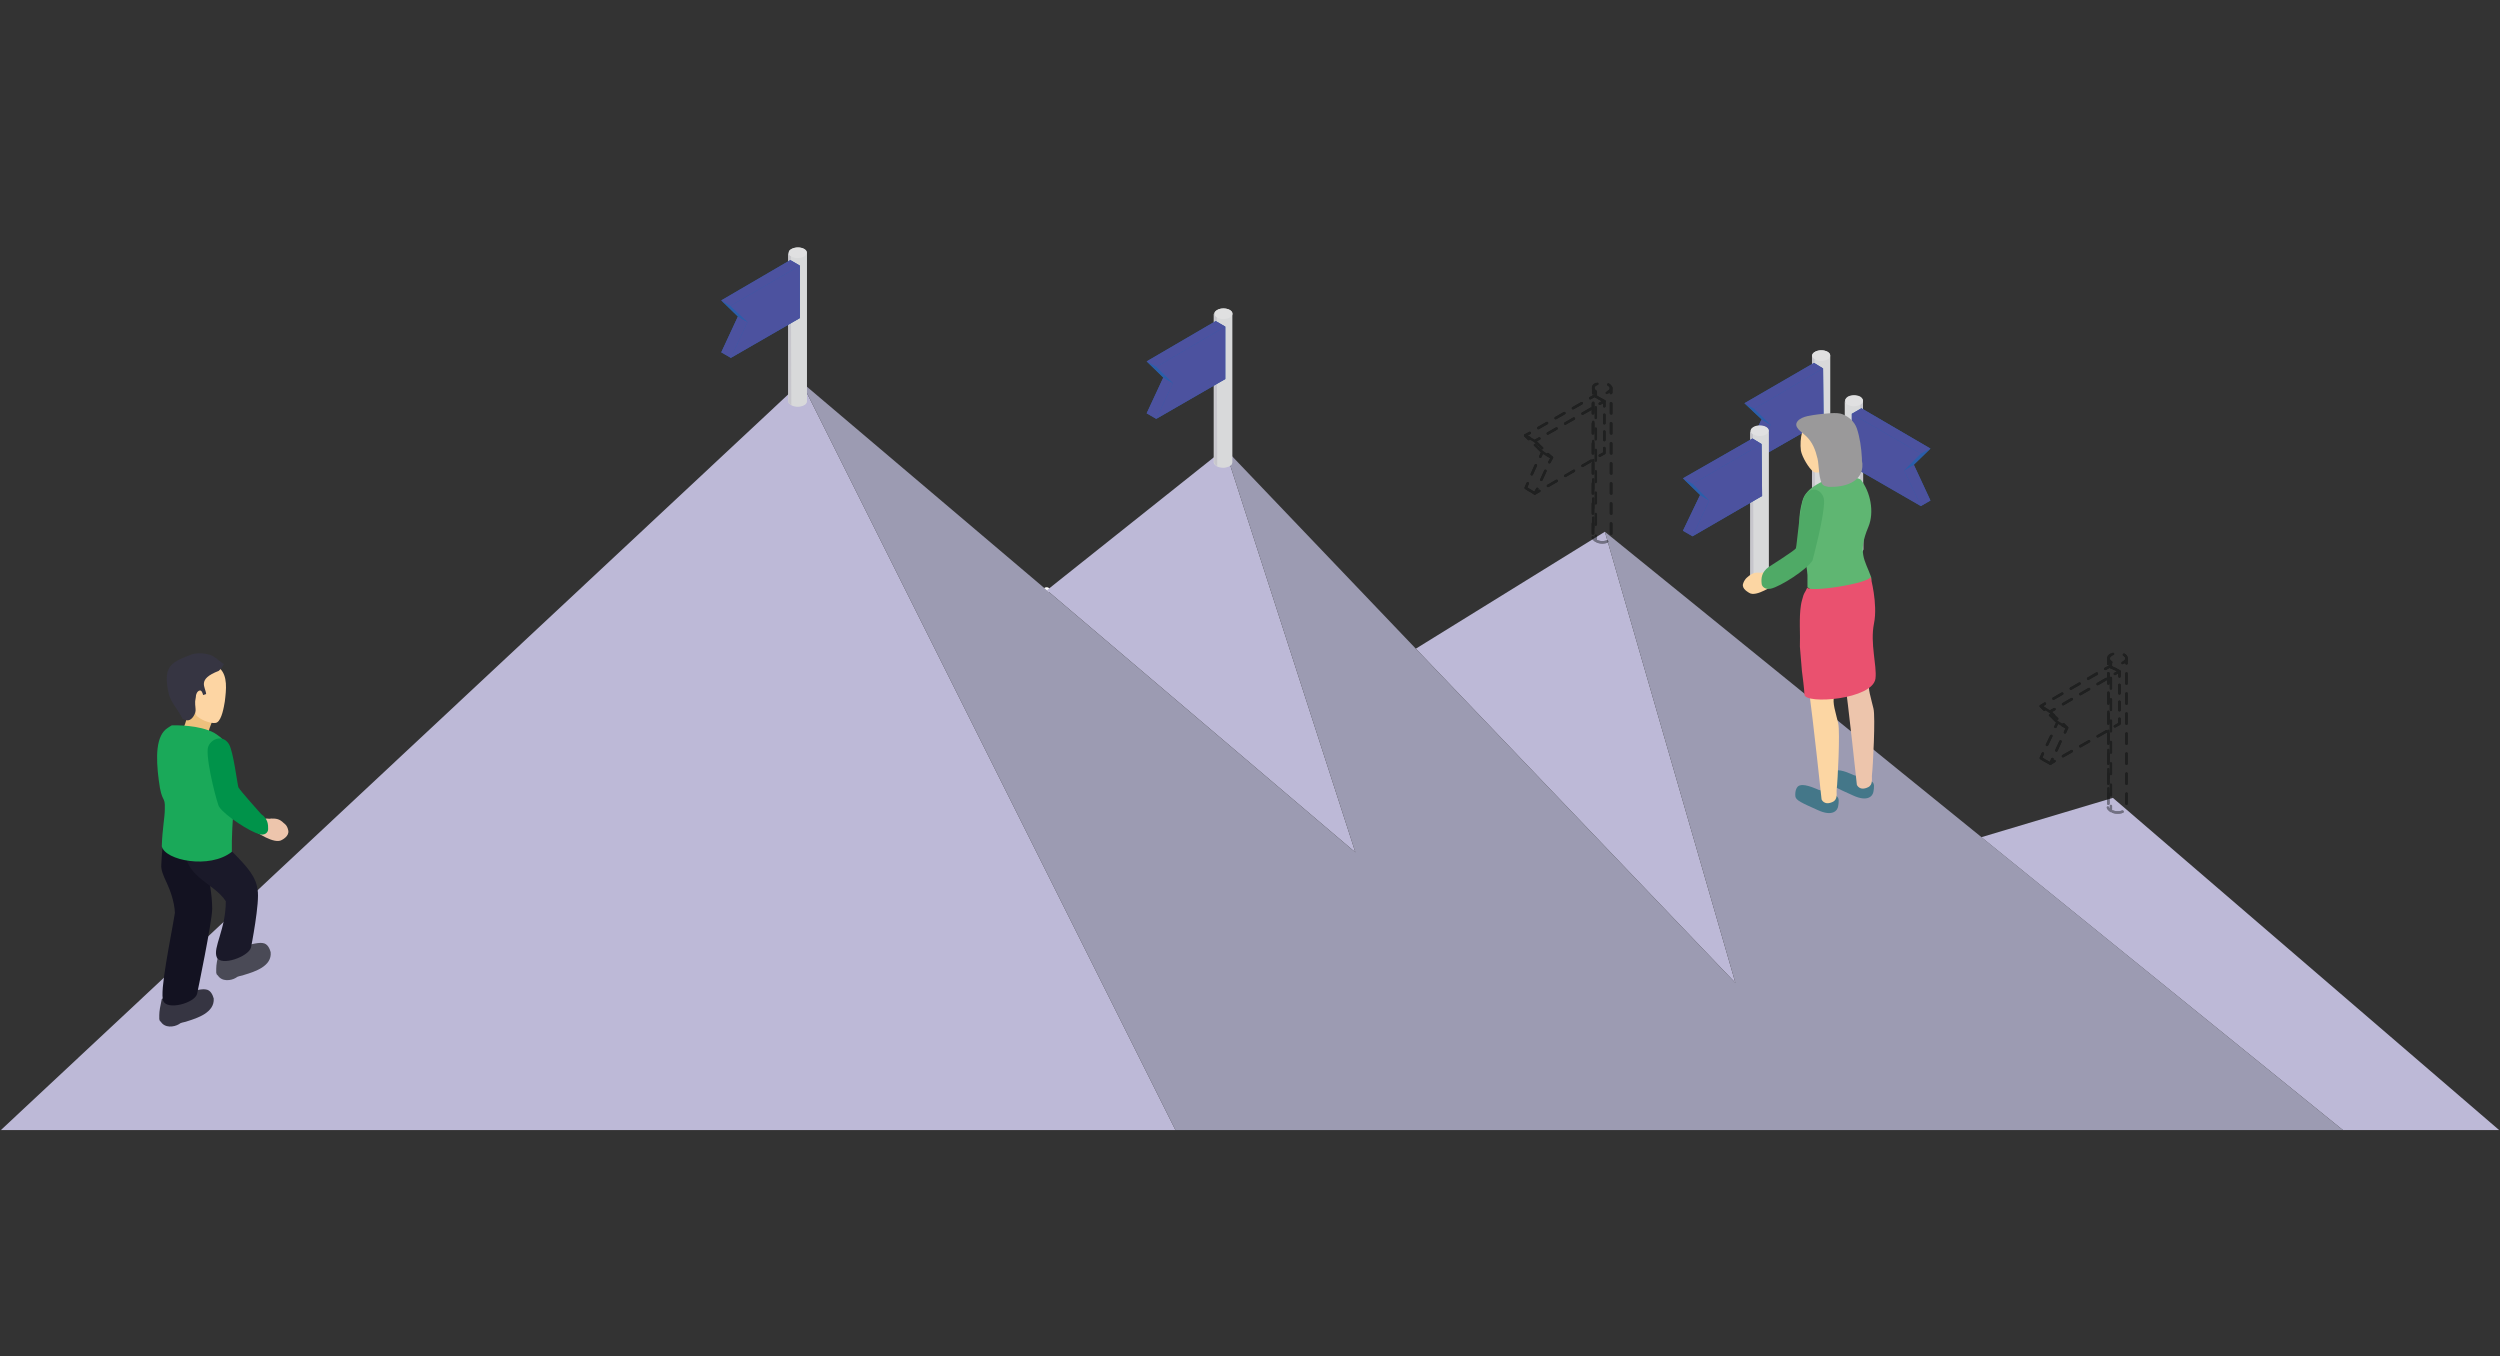 <?xml version="1.0" encoding="utf-8"?>
<!-- Generator: Adobe Illustrator 22.1.0, SVG Export Plug-In . SVG Version: 6.00 Build 0)  -->
<svg version="1.1" id="Layer_1" xmlns="http://www.w3.org/2000/svg" xmlns:xlink="http://www.w3.org/1999/xlink" x="0px" y="0px"
	 viewBox="0 0 496 269.1" style="enable-background:new 0 0 496 269.1;" xml:space="preserve">
<rect x="0" y="0" width="496" height="269.1" fill="#333333" stroke="none"/>
<style type="text/css">
	.st0{clip-path:url(#SVGID_2_);}
	.st1{fill:none;stroke:#FFFFFF;stroke-width:1.181;stroke-linecap:round;stroke-linejoin:round;stroke-miterlimit:10;}
	.st2{fill:#BDB9D7;}
	.st3{fill:#9C9BB2;}
	.st4{fill:#D8D9DA;}
	.st5{fill:#C7C6CC;}
	.st6{fill:#E0E0E1;}
	.st7{fill:#2A5EAA;}
	.st8{fill:#4C529F;}
	.st9{opacity:0.4;}
	.st10{fill:none;stroke:#010202;stroke-width:0.5;stroke-linecap:round;stroke-linejoin:round;}
	.st11{fill:none;stroke:#010202;stroke-width:0.5;stroke-linecap:round;stroke-linejoin:round;stroke-dasharray:1.987,1.987;}
	.st12{fill:none;stroke:#010202;stroke-width:0.5;stroke-linecap:round;stroke-linejoin:round;stroke-dasharray:1.9,1.9;}
	.st13{fill:none;stroke:#010202;stroke-width:0.5;stroke-linecap:round;stroke-linejoin:round;stroke-dasharray:2.118,2.118;}
	.st14{fill:none;stroke:#010202;stroke-width:0.5;stroke-linecap:round;stroke-linejoin:round;stroke-dasharray:2.263,2.263;}
	.st15{fill:none;stroke:#010202;stroke-width:0.5;stroke-linecap:round;stroke-linejoin:round;stroke-dasharray:1.947,1.947;}
	.st16{fill:none;stroke:#010202;stroke-width:0.5;stroke-linecap:round;stroke-linejoin:round;stroke-dasharray:1.983,1.983;}
	.st17{fill:none;stroke:#010202;stroke-width:0.5;stroke-linecap:round;stroke-linejoin:round;stroke-dasharray:1.669,1.669;}
	.st18{fill:none;stroke:#010202;stroke-width:0.5;stroke-linecap:round;stroke-linejoin:round;stroke-dasharray:1.613,1.613;}
	.st19{fill:#FCD6A3;}
	.st20{fill-rule:evenodd;clip-rule:evenodd;fill:#EDC5AC;}
	.st21{fill-rule:evenodd;clip-rule:evenodd;fill:#FCD6A3;}
	.st22{fill-rule:evenodd;clip-rule:evenodd;fill:#5FB672;}
	.st23{fill:#4FAA66;}
	.st24{fill:#447789;}
	.st25{fill:#EDC5AC;}
	.st26{fill:#EA516F;}
	.st27{fill:#9A999A;}
	.st28{fill:#EEC07D;}
	.st29{fill:#FDD5A3;}
	.st30{fill:#363542;}
	.st31{fill:#4A4A56;}
	.st32{fill:#131221;}
	.st33{fill:#1A1929;}
	.st34{fill:#1AA959;}
	.st35{fill:#00934A;}
</style>
<g>
	<g>
		<defs>
			<rect id="SVGID_1_" x="-0.7" y="44" width="496.8" height="180.2"/>
		</defs>
		<clipPath id="SVGID_2_">
			<use xlink:href="#SVGID_1_"  style="overflow:visible;"/>
		</clipPath>
		<g class="st0">
			<g>
				<line class="st1" x1="207.7" y1="117.1" x2="207.6" y2="117.1"/>
				<polygon class="st2" points="235.9,229.6 -5.6,229.6 159,75.8 				"/>
				<polygon class="st2" points="502.1,229.6 471.5,229.6 393.1,166.1 419.2,158.3 				"/>
				<polygon class="st2" points="344.3,195 280.9,128.7 318.4,105.5 				"/>
				<polygon class="st2" points="268.9,169.1 207.7,117.1 243,89 				"/>
				<polygon class="st3" points="471.5,229.6 235.9,229.6 159,75.8 207.7,117.1 268.9,169.1 243,89 280.9,128.7 344.3,195 
					318.4,105.5 376.6,152.7 				"/>
			</g>
		</g>
	</g>
	<g>
		<g>
			<path class="st4" d="M240.9,62.2v29.5c0,0.3,0.2,0.5,0.6,0.7c0.7,0.4,1.8,0.4,2.5,0c0.4-0.2,0.5-0.5,0.5-0.7V62.2c0,0,0,0,0,0
				c0-0.3-0.2-0.5-0.5-0.7c-0.7-0.4-1.8-0.4-2.5,0C241.1,61.7,240.9,62,240.9,62.2C240.9,62.2,240.9,62.2,240.9,62.2z"/>
			<path class="st4" d="M241.4,63c0.7,0.4,1.8,0.4,2.5,0c0.4-0.2,0.5-0.5,0.5-0.7v29.5c0,0.3-0.1,0.5-0.5,0.7
				c-0.7,0.4-1.8,0.4-2.5,0c-0.3-0.2-0.6-0.5-0.6-0.7V62.2C240.9,62.5,241.1,62.8,241.4,63z"/>
		</g>
		<path class="st5" d="M241.5,92.5c-0.3-0.2-0.6-0.5-0.6-0.7V62.2c0,0.3,0.2,0.5,0.5,0.7L241.5,92.5z"/>
		<path class="st6" d="M244,61.5c0.7,0.4,0.7,1.1,0,1.5c-0.7,0.4-1.8,0.4-2.5,0c-0.7-0.4-0.7-1.1,0-1.5
			C242.1,61.1,243.3,61.1,244,61.5z"/>
		<polygon class="st7" points="230.8,74.9 227.5,82 229.4,83.1 243.1,75.2 243.1,64.8 241.2,63.7 227.5,71.7 		"/>
		<polygon class="st8" points="229.4,83.1 227.5,82 230.8,74.9 232.7,76 		"/>
		<polygon class="st7" points="232.7,76 230.8,74.9 227.5,71.7 229.4,72.8 		"/>
		<polygon class="st8" points="229.4,72.8 227.5,71.7 241.2,63.7 243.1,64.8 		"/>
		<polygon class="st8" points="243.1,64.8 243.1,75.2 229.4,83.1 232.7,76 229.4,72.8 		"/>
	</g>
	<g class="st9">
		<g>
			<g>
				<g>
					<path class="st10" d="M316.6,76.2C316.6,76.2,316.6,76.2,316.6,76.2c-0.4,0.2-0.6,0.5-0.5,0.8c0,0,0,0,0,0v1"/>
					<path class="st11" d="M316.1,80v26.6c0,0.3,0.2,0.5,0.6,0.7c0.7,0.4,1.8,0.4,2.5,0c0.4-0.2,0.5-0.5,0.5-0.7V79"/>
					<path class="st10" d="M319.6,78v-1c0,0,0,0,0,0c0-0.3-0.2-0.5-0.5-0.7c0,0,0,0,0,0"/>
				</g>
			</g>
			<g>
				<g>
					<path class="st10" d="M319.1,77.7C319.1,77.7,319.1,77.7,319.1,77.7c0.4-0.2,0.6-0.5,0.6-0.8v1"/>
					<path class="st11" d="M319.6,80v26.6c0,0.3-0.1,0.5-0.5,0.7c-0.7,0.4-1.8,0.4-2.5,0c-0.3-0.2-0.6-0.5-0.6-0.7V79"/>
					<path class="st10" d="M316.1,78v-1c0,0.3,0.2,0.5,0.5,0.7c0,0,0,0,0,0"/>
				</g>
			</g>
		</g>
		<g>
			<g>
				<path class="st10" d="M316.6,106.3l0,1c-0.3-0.2-0.6-0.5-0.6-0.7v0"/>
				<line class="st12" x1="316.1" y1="104.6" x2="316.1" y2="78.9"/>
				<path class="st10" d="M316.1,78v-1c0,0.3,0.2,0.5,0.5,0.7l0,1"/>
				<line class="st13" x1="316.6" y1="80.8" x2="316.6" y2="105.2"/>
			</g>
		</g>
		<g>
			<path class="st14" d="M319.1,76.3c0.7,0.4,0.7,1.1,0,1.5c-0.7,0.4-1.8,0.4-2.5,0c-0.7-0.4-0.7-1.1,0-1.5S318.4,75.8,319.1,76.3z"
				/>
		</g>
		<g>
			<g>
				<polyline class="st10" points="305.3,89 306,89.7 305.6,90.6 				"/>
				<line class="st15" x1="304.7" y1="92.3" x2="303.5" y2="95"/>
				<polyline class="st10" points="303.1,95.9 302.7,96.8 303.5,97.3 				"/>
				<polyline class="st10" points="303.7,97.4 304.5,97.9 305.4,97.4 				"/>
				<line class="st16" x1="307.1" y1="96.4" x2="316.6" y2="90.9"/>
				<polyline class="st10" points="317.4,90.4 318.3,89.9 318.3,88.9 				"/>
				<line class="st17" x1="318.3" y1="87.3" x2="318.3" y2="81.4"/>
				<polyline class="st10" points="318.3,80.6 318.3,79.6 317.4,79.1 				"/>
				<polyline class="st10" points="317.2,79 316.4,78.5 315.5,79 				"/>
				<line class="st16" x1="313.8" y1="80" x2="304.4" y2="85.4"/>
				<polyline class="st10" points="303.5,85.9 302.6,86.4 303.3,87.1 				"/>
			</g>
		</g>
		<g>
			<g>
				<polyline class="st10" points="305,97 304.5,97.9 303.7,97.4 				"/>
				<polyline class="st10" points="303.5,97.3 302.7,96.8 303.1,95.9 				"/>
				<line class="st15" x1="303.9" y1="94.1" x2="305.1" y2="91.5"/>
				<polyline class="st10" points="305.6,90.6 306,89.7 306.8,90.2 				"/>
				<polyline class="st10" points="307,90.3 307.9,90.8 307.4,91.7 				"/>
				<line class="st15" x1="306.6" y1="93.4" x2="305.4" y2="96.1"/>
			</g>
		</g>
		<g>
			<g>
				<polyline class="st10" points="307.1,90.1 307.9,90.8 307,90.3 				"/>
				<line class="st18" x1="305.7" y1="89.4" x2="303.9" y2="87.7"/>
				<polyline class="st10" points="303.3,87.1 302.6,86.4 303.5,86.9 				"/>
				<line class="st18" x1="304.8" y1="87.8" x2="306.6" y2="89.5"/>
			</g>
		</g>
		<g>
			<g>
				<polyline class="st10" points="305.4,87 304.5,87.5 303.6,87 				"/>
				<polyline class="st10" points="303.5,86.9 302.6,86.4 303.5,85.9 				"/>
				<line class="st16" x1="305.2" y1="84.9" x2="314.7" y2="79.5"/>
				<polyline class="st10" points="315.5,79 316.4,78.5 317.2,79 				"/>
				<polyline class="st10" points="317.4,79.1 318.3,79.6 317.4,80.1 				"/>
				<line class="st16" x1="315.7" y1="81.1" x2="306.2" y2="86.5"/>
			</g>
		</g>
		<g>
			<g>
				<polyline class="st10" points="317.4,80.1 318.3,79.6 318.3,80.6 				"/>
				<line class="st17" x1="318.3" y1="82.3" x2="318.3" y2="88.1"/>
				<polyline class="st10" points="318.3,88.9 318.3,89.9 317.4,90.4 				"/>
				<line class="st16" x1="315.7" y1="91.4" x2="306.3" y2="96.9"/>
				<polyline class="st10" points="305.4,97.4 304.5,97.9 305,97 				"/>
				<line class="st15" x1="305.8" y1="95.2" x2="307" y2="92.6"/>
				<polyline class="st10" points="307.4,91.7 307.9,90.8 307.1,90.1 				"/>
				<polyline class="st10" points="305.2,88.2 304.5,87.5 305.4,87 				"/>
				<line class="st16" x1="307.1" y1="86" x2="316.5" y2="80.6"/>
			</g>
		</g>
	</g>
	<g class="st9">
		<g>
			<g>
				<g>
					<path class="st10" d="M418.8,129.9C418.8,129.9,418.8,129.9,418.8,129.9c-0.4,0.2-0.6,0.5-0.5,0.8c0,0,0,0,0,0v1"/>
					<path class="st11" d="M418.3,133.6v26.6c0,0.3,0.2,0.5,0.6,0.7c0.7,0.4,1.8,0.4,2.5,0c0.4-0.2,0.5-0.5,0.5-0.7v-27.5"/>
					<path class="st10" d="M421.9,131.6v-1c0,0,0,0,0,0c0-0.3-0.2-0.5-0.5-0.7c0,0,0,0,0,0"/>
				</g>
			</g>
			<g>
				<g>
					<path class="st10" d="M421.3,131.4C421.3,131.4,421.3,131.4,421.3,131.4c0.4-0.2,0.6-0.5,0.6-0.8v1"/>
					<path class="st11" d="M421.9,133.6v26.6c0,0.3-0.1,0.5-0.5,0.7c-0.7,0.4-1.8,0.4-2.5,0c-0.3-0.2-0.6-0.5-0.6-0.7v-27.5"/>
					<path class="st10" d="M418.3,131.7v-1c0,0.3,0.2,0.5,0.5,0.7c0,0,0,0,0,0"/>
				</g>
			</g>
		</g>
		<g>
			<g>
				<path class="st10" d="M418.8,159.9l0,1c-0.3-0.2-0.6-0.5-0.6-0.7v0"/>
				<line class="st12" x1="418.3" y1="158.3" x2="418.3" y2="132.6"/>
				<path class="st10" d="M418.3,131.7v-1c0,0.3,0.2,0.5,0.5,0.7l0,1"/>
				<line class="st13" x1="418.8" y1="134.5" x2="418.8" y2="158.9"/>
			</g>
		</g>
		<g>
			<path class="st14" d="M421.4,129.9c0.7,0.4,0.7,1.1,0,1.5c-0.7,0.4-1.8,0.4-2.5,0c-0.7-0.4-0.7-1.1,0-1.5
				C419.5,129.5,420.7,129.5,421.4,129.9z"/>
		</g>
		<g>
			<g>
				<polyline class="st10" points="407.5,142.6 408.2,143.3 407.8,144.2 				"/>
				<line class="st15" x1="407" y1="146" x2="405.7" y2="148.7"/>
				<polyline class="st10" points="405.3,149.5 404.9,150.4 405.7,150.9 				"/>
				<polyline class="st10" points="405.9,151 406.8,151.5 407.6,151 				"/>
				<line class="st16" x1="409.3" y1="150" x2="418.8" y2="144.6"/>
				<polyline class="st10" points="419.6,144.1 420.5,143.6 420.5,142.6 				"/>
				<line class="st17" x1="420.5" y1="140.9" x2="420.5" y2="135.1"/>
				<polyline class="st10" points="420.5,134.2 420.5,133.2 419.6,132.7 				"/>
				<polyline class="st10" points="419.5,132.7 418.6,132.2 417.7,132.7 				"/>
				<line class="st16" x1="416" y1="133.6" x2="406.6" y2="139.1"/>
				<polyline class="st10" points="405.7,139.6 404.9,140.1 405.6,140.8 				"/>
			</g>
		</g>
		<g>
			<g>
				<polyline class="st10" points="407.2,150.6 406.8,151.5 405.9,151 				"/>
				<polyline class="st10" points="405.7,150.9 404.9,150.4 405.3,149.5 				"/>
				<line class="st15" x1="406.1" y1="147.8" x2="407.4" y2="145.1"/>
				<polyline class="st10" points="407.8,144.2 408.2,143.3 409.1,143.8 				"/>
				<polyline class="st10" points="409.2,143.9 410.1,144.4 409.7,145.3 				"/>
				<line class="st15" x1="408.8" y1="147.1" x2="407.6" y2="149.7"/>
			</g>
		</g>
		<g>
			<g>
				<polyline class="st10" points="409.4,143.7 410.1,144.4 409.2,143.9 				"/>
				<line class="st18" x1="407.9" y1="143" x2="406.2" y2="141.4"/>
				<polyline class="st10" points="405.6,140.8 404.9,140.1 405.7,140.6 				"/>
				<line class="st18" x1="407" y1="141.5" x2="408.8" y2="143.2"/>
			</g>
		</g>
		<g>
			<g>
				<polyline class="st10" points="407.6,140.7 406.7,141.2 405.9,140.7 				"/>
				<polyline class="st10" points="405.7,140.6 404.9,140.1 405.7,139.6 				"/>
				<line class="st16" x1="407.4" y1="138.6" x2="416.9" y2="133.2"/>
				<polyline class="st10" points="417.7,132.7 418.6,132.2 419.5,132.7 				"/>
				<polyline class="st10" points="419.6,132.7 420.5,133.2 419.6,133.7 				"/>
				<line class="st16" x1="417.9" y1="134.7" x2="408.5" y2="140.2"/>
			</g>
		</g>
		<g>
			<g>
				<polyline class="st10" points="419.6,133.7 420.5,133.2 420.5,134.2 				"/>
				<line class="st17" x1="420.5" y1="135.9" x2="420.5" y2="141.8"/>
				<polyline class="st10" points="420.5,142.6 420.5,143.6 419.6,144.1 				"/>
				<line class="st16" x1="417.9" y1="145.1" x2="408.5" y2="150.5"/>
				<polyline class="st10" points="407.6,151 406.8,151.5 407.2,150.6 				"/>
				<line class="st15" x1="408" y1="148.9" x2="409.2" y2="146.2"/>
				<polyline class="st10" points="409.7,145.3 410.1,144.4 409.4,143.7 				"/>
				<polyline class="st10" points="407.5,141.9 406.7,141.2 407.6,140.7 				"/>
				<line class="st16" x1="409.3" y1="139.7" x2="418.8" y2="134.2"/>
			</g>
		</g>
	</g>
	<g>
		<g>
			<path class="st4" d="M156.5,50.1v29.5c0,0.3,0.2,0.5,0.6,0.7c0.7,0.4,1.8,0.4,2.5,0c0.4-0.2,0.5-0.5,0.5-0.7V50.1c0,0,0,0,0,0
				c0-0.3-0.2-0.5-0.5-0.7c-0.7-0.4-1.8-0.4-2.5,0C156.6,49.6,156.5,49.9,156.5,50.1C156.5,50.2,156.5,50.2,156.5,50.1z"/>
			<path class="st4" d="M157,50.9c0.7,0.4,1.8,0.4,2.5,0c0.4-0.2,0.5-0.5,0.5-0.7v29.5c0,0.3-0.1,0.5-0.5,0.7
				c-0.7,0.4-1.8,0.4-2.5,0c-0.3-0.2-0.6-0.5-0.6-0.7V50.1C156.5,50.4,156.7,50.7,157,50.9z"/>
		</g>
		<path class="st5" d="M157,80.4c-0.3-0.2-0.6-0.5-0.6-0.7V50.1c0,0.3,0.2,0.5,0.5,0.7L157,80.4z"/>
		<path class="st6" d="M159.5,49.4c0.7,0.4,0.7,1.1,0,1.5c-0.7,0.4-1.8,0.4-2.5,0c-0.7-0.4-0.7-1.1,0-1.5
			C157.7,49,158.9,49,159.5,49.4z"/>
		<polygon class="st7" points="146.4,62.8 143.1,69.9 145,71 158.7,63.1 158.7,52.7 156.8,51.6 143.1,59.6 		"/>
		<polygon class="st8" points="145,71 143.1,69.9 146.4,62.8 148.3,63.9 		"/>
		<polygon class="st7" points="148.3,63.9 146.4,62.8 143.1,59.6 144.9,60.7 		"/>
		<polygon class="st8" points="144.9,60.7 143.1,59.6 156.8,51.6 158.7,52.7 		"/>
		<polygon class="st8" points="158.7,52.7 158.7,63.1 145,71 148.3,63.9 144.9,60.7 		"/>
	</g>
	<g>
		<g>
			<path class="st4" d="M359.5,70.5v29.5c0,0.3,0.2,0.5,0.6,0.7c0.7,0.4,1.8,0.4,2.5,0c0.4-0.2,0.5-0.5,0.5-0.7V70.5c0,0,0,0,0,0
				c0-0.3-0.2-0.5-0.5-0.7c-0.7-0.4-1.8-0.4-2.5,0C359.7,70,359.5,70.3,359.5,70.5C359.5,70.5,359.5,70.5,359.5,70.5z"/>
			<path class="st4" d="M360.1,71.3c0.7,0.4,1.8,0.4,2.5,0c0.4-0.2,0.5-0.5,0.5-0.7v29.5c0,0.3-0.1,0.5-0.5,0.7
				c-0.7,0.4-1.8,0.4-2.5,0c-0.3-0.2-0.6-0.5-0.6-0.7V70.5C359.5,70.8,359.7,71.1,360.1,71.3z"/>
		</g>
		<path class="st5" d="M360.1,100.8c-0.3-0.2-0.6-0.5-0.6-0.7V70.5c0,0.3,0.2,0.5,0.5,0.7L360.1,100.8z"/>
		<path class="st6" d="M362.6,69.8c0.7,0.4,0.7,1.1,0,1.5s-1.8,0.4-2.5,0c-0.7-0.4-0.7-1.1,0-1.5C360.8,69.4,361.9,69.4,362.6,69.8z
			"/>
		<polygon class="st7" points="349.5,83.2 346.1,90.3 348,91.4 361.8,83.5 361.7,73.1 359.9,72 346.1,80 		"/>
		<polygon class="st8" points="348,91.4 346.1,90.3 349.5,83.2 351.3,84.3 		"/>
		<polygon class="st7" points="351.3,84.3 349.5,83.2 346.1,80 348,81.1 		"/>
		<polygon class="st8" points="348,81.1 346.1,80 359.9,72 361.7,73.1 		"/>
		<polygon class="st8" points="361.7,73.1 361.8,83.5 348,91.4 351.3,84.3 348,81.1 		"/>
	</g>
	<g>
		<g>
			<path class="st4" d="M369.6,79.5c0-0.3-0.2-0.6-0.5-0.8c-0.7-0.4-1.8-0.4-2.5,0c-0.3,0.2-0.5,0.5-0.5,0.7c0,0,0,0,0,0V109
				c0,0.3,0.1,0.5,0.5,0.7c0.7,0.4,1.8,0.4,2.5,0c0.3-0.2,0.6-0.5,0.6-0.7L369.6,79.5C369.6,79.5,369.6,79.5,369.6,79.5z"/>
			<path class="st4" d="M369.6,79.5v29.5c0,0.3-0.2,0.5-0.6,0.7c-0.7,0.4-1.8,0.4-2.5,0c-0.4-0.2-0.5-0.5-0.5-0.7V79.5
				c0,0.3,0.2,0.5,0.5,0.7c0.7,0.4,1.8,0.4,2.5,0C369.4,80,369.6,79.8,369.6,79.5z"/>
		</g>
		<path class="st5" d="M369.1,80.2c0.3-0.2,0.5-0.5,0.5-0.7v29.5c0,0.3-0.2,0.5-0.6,0.7L369.1,80.2z"/>
		<path class="st6" d="M369.1,78.8c0.7,0.4,0.7,1.1,0,1.5c-0.7,0.4-1.8,0.4-2.5,0c-0.7-0.4-0.7-1.1,0-1.5
			C367.2,78.4,368.4,78.4,369.1,78.8z"/>
		<polygon class="st7" points="383,89 369.3,81 367.4,82.1 367.4,92.5 381.1,100.4 383,99.3 379.7,92.2 		"/>
		<polygon class="st8" points="377.8,93.3 379.7,92.2 383,99.3 381.1,100.4 		"/>
		<polygon class="st7" points="381.1,90 383,89 379.7,92.2 377.8,93.3 		"/>
		<polygon class="st8" points="367.4,82.1 369.3,81 383,89 381.1,90 		"/>
		<polygon class="st8" points="381.1,90 377.8,93.3 381.1,100.4 367.4,92.5 367.4,82.1 		"/>
	</g>
	<g>
		<g>
			<path class="st4" d="M347.3,85.5V115c0,0.3,0.2,0.5,0.6,0.7c0.7,0.4,1.8,0.4,2.5,0c0.4-0.2,0.5-0.5,0.5-0.7V85.5c0,0,0,0,0,0
				c0-0.3-0.2-0.5-0.5-0.7c-0.7-0.4-1.8-0.4-2.5,0C347.5,85,347.3,85.2,347.3,85.5C347.3,85.5,347.3,85.5,347.3,85.5z"/>
			<path class="st4" d="M347.9,86.2c0.7,0.4,1.8,0.4,2.5,0c0.4-0.2,0.5-0.5,0.5-0.7V115c0,0.3-0.1,0.5-0.5,0.7
				c-0.7,0.4-1.8,0.4-2.5,0c-0.3-0.2-0.6-0.5-0.6-0.7V85.5C347.3,85.7,347.5,86,347.9,86.2z"/>
		</g>
		<path class="st5" d="M347.9,115.8c-0.3-0.2-0.6-0.5-0.6-0.7V85.5c0,0.3,0.2,0.5,0.5,0.7L347.9,115.8z"/>
		<path class="st6" d="M350.4,84.7c0.7,0.4,0.7,1.1,0,1.5c-0.7,0.4-1.8,0.4-2.5,0c-0.7-0.4-0.7-1.1,0-1.5
			C348.6,84.3,349.7,84.3,350.4,84.7z"/>
		<polygon class="st7" points="337.3,98.2 333.9,105.3 335.8,106.4 349.6,98.4 349.5,88.1 347.7,87 333.9,94.9 		"/>
		<polygon class="st8" points="335.8,106.4 333.9,105.3 337.3,98.2 339.1,99.3 		"/>
		<polygon class="st7" points="339.1,99.3 337.3,98.2 333.9,94.9 335.8,96 		"/>
		<polygon class="st8" points="335.8,96 333.9,94.9 347.7,87 349.5,88.1 		"/>
		<polygon class="st8" points="349.5,88.1 349.6,98.4 335.8,106.4 339.1,99.3 335.8,96 		"/>
	</g>
	<g>
		<path class="st19" d="M346.7,114.5c-0.1,0.1-0.6,0.4-0.9,1.4c-0.2,1,1.1,1.6,1.2,1.7c1.4,1,5-1.6,5.3-1.8
			c-0.1-0.2-0.5-0.8-0.8-1.2c-0.2-0.4-1.3-0.9-1.7-1c-0.5,0-0.3,0.1-0.9,0C348.2,113.6,347.6,113.7,346.7,114.5"/>
		<g>
			<path class="st20" d="M365.5,89c0.1,2.2,0.7,4.3,2,6.4l-5.1,3.1c0.6-2.9-0.7-3.6-2.5-7.3L365.5,89z"/>
			<path class="st21" d="M359.3,82.6c-1.7,1.6-2.3,4.4-2,6.8c0.2,1.2,1.6,3.6,2.5,4.2c0.7,0.5,3.2-0.3,4.1-1.3
				c0.7-0.7,0.2-2,0.5-2.5l-1.1-7.3L359.3,82.6z"/>
		</g>
		<path class="st22" d="M367.1,94.5c0.2,0.1,1.9,0.4,2.1,0.7c1.9,2.4,2.7,6.4,1.5,9.3c-2.2,5.2-0.7,6.6,0.5,9.9
			c1.1,2.8-7.9,5.8-12.6,2.1c0-0.5,0-1.5,0-2.4c-0.4-5.7-2.1-0.8-2.1-3.2c0-3.6,0.5-4,0.5-7.5c0-0.3,0-1.4,0.3-2.8
			c0.2-0.8,0.3-1.5,0.7-2.2c0.7-1.2,1.8-1.9,2.5-2.3C363.7,94.2,366.2,94.4,367.1,94.5z"/>
		<path class="st23" d="M361.9,99.3c-0.1-1.8-2.3-3.3-3.8-1c-1,1.4-1.6,10.1-1.8,10.5c-0.2,0.4-5.4,3.7-5.4,3.7
			c-1.4,1-1.5,2.2-1.4,3.2c0,0.7,0.7,1.3,1.8,1.1c1.9-0.4,7.2-3.8,8.3-5.6C359.7,110.8,362,102.3,361.9,99.3z"/>
		<path class="st24" d="M367.8,153.8c0,0,2.3,0.5,3.5,1.2c0.7,0.4,0.5,1.3,0.4,2c-0.1,0.9-1.1,2.2-4.1,0.8c-3.1-1.4-4.3-1.9-4.4-2.7
			c-0.1-1,0.2-2.1,1-2.2C365.2,152.5,367.8,153.8,367.8,153.8z"/>
		<path class="st25" d="M364.5,118c0,0,0.3,7.7,1.3,15.2c1,7.4,2.6,22.5,2.6,22.5s0.5,1.3,2.2,0.5c1.1-0.5,0.7-1.8,0.8-2.5
			c0.2-1.5,0.7-11.5,0.3-13.1c-0.5-2.2-1.2-4-0.8-5.4s0.2-16.6,0.2-16.6L364.5,118z"/>
		<path class="st24" d="M360.8,156.7c0,0,2.3,0.5,3.5,1.2c0.7,0.4,0.5,1.3,0.4,2c-0.1,0.9-1.1,2.2-4.1,0.8c-3.1-1.4-4.3-1.9-4.4-2.7
			c-0.1-1,0.2-2.1,1-2.2C358.3,155.5,360.8,156.7,360.8,156.7z"/>
		<path class="st19" d="M357.5,120.9c0,0,0.3,7.7,1.3,15.2c1,7.4,2.6,22.5,2.6,22.5s0.5,1.3,2.2,0.5c1.1-0.5,0.7-1.8,0.8-2.5
			c0.2-1.5,0.7-11.5,0.3-13.1c-0.5-2.2-1.2-4-0.8-5.4c0.4-1.4,0.2-16.6,0.2-16.6L357.5,120.9z"/>
		<g>
			<g>
				<path class="st26" d="M357.3,120.1c0.1-0.7,0.3-1.3,0.5-2c0.1-0.4,0.8-1.3,0.7-1.6c0,1.2,12.8-0.8,12.6-2.1c0,0,1.5,5.4,0.7,9.3
					c-0.8,4,0.6,8.3,0.3,10.9c-0.5,4.2-14,5.2-14.1,3.2c0-0.9-0.4-3.9-0.5-4.7c-0.1-1.6-0.3-3.2-0.4-4.8
					C357.2,125.7,356.9,122.7,357.3,120.1z"/>
			</g>
		</g>
		<path class="st27" d="M369.4,90.9c-0.1-2-0.4-4.1-1-5.9c-0.5-1.4-1.6-2.3-2.8-2.8c-1.1-0.5-3.6-0.1-4.8,0
			c-1.2,0.2-3.2,0.3-4.1,1.3c-1.1,1.2,0.9,2.3,1.6,3c1.3,1.2,1.9,2.8,2.3,4.5c0.3,1.1,0.2,4.7,1.2,5.3c0.3,0.2,0.7,0.2,1,0.3
			c3.1,0.1,6.9-0.9,6.7-4.6C369.4,91.6,369.4,91.3,369.4,90.9z"/>
	</g>
	<g>
		<g>
			<path class="st28" d="M37.7,138.8c-0.1,2.1-0.9,5.4-2.2,7.5l5.8,3c-0.6-2.8,0-4.7,1.8-8.3L37.7,138.8z"/>
			<path class="st29" d="M43.6,132.6c1.6,1.5,1.3,4.2,1,6.6c-0.2,1.2-0.6,3.5-1.5,4.1c-0.7,0.5-3-0.3-4-1.2c-0.7-0.7-0.1-2-0.5-2.4
				l1-7L43.6,132.6z"/>
			<path class="st30" d="M37.6,130c-3.9,1.5-5.3,2.4-4.1,7.7c0.4,1.6,1.6,2.8,2.5,4.5c0.1,0.1,0.2,0.3,0.2,0.4c0,0,0.7,0.4,1.2,0.3
				c0.7-0.1,1.5-1.3,1.4-2.2c-0.1-0.8-0.3-3.4,0.8-3.7c0.4-0.1,0.6,0.5,0.7,0.9l0.6-0.2c-0.1-1.4-1.9-2.9,2.5-4.6
				c0.1-0.1,0.9-0.8,1-1.4c-0.4-0.1-1.6-1.3-2-1.4C42.5,130.2,40,129,37.6,130"/>
			<path class="st30" d="M42.4,198.1C42.4,198,42.4,198,42.4,198.1c-0.2-0.7-0.6-1.7-1.6-1.8c-0.9-0.2-3.6,0.6-3.6,0.6l-2.7,0
				l-2.4,1.3c-0.3,1.4-0.5,2.4-0.5,3.2v0c0,0.1,0,0.1,0,0.2c0,0,0,0,0,0c0,0.1,0,0.2,0,0.4c0,0,0,0,0,0c0,0.1,0,0.1,0,0.2
				c0,0,0,0,0,0c0,0.1,0.1,0.2,0.1,0.3c0,0,0,0,0,0c0,0,0,0.1,0.1,0.1c0,0,0,0,0,0c0,0,0,0.1,0.1,0.1c0.8,1.3,2.6,1.1,3.6,0.5
				c0.1-0.1,0.2-0.1,0.3-0.2c0.5-0.2,0.9-0.2,1.4-0.4C39.1,202,42.6,200.9,42.4,198.1"/>
			<path class="st31" d="M53.7,188.9C53.7,188.9,53.7,188.9,53.7,188.9c-0.2-0.7-0.6-1.7-1.6-1.8c-0.9-0.2-3.6,0.6-3.6,0.6l-2.7,0
				l-2.4,1.3c-0.3,1.4-0.5,2.4-0.5,3.2v0c0,0.1,0,0.1,0,0.2c0,0,0,0,0,0c0,0.1,0,0.2,0,0.4c0,0,0,0,0,0c0,0.1,0,0.1,0,0.2
				c0,0,0,0,0,0c0,0.1,0.1,0.2,0.1,0.3c0,0,0,0,0,0c0,0,0,0.1,0.1,0.1c0,0,0,0,0,0c0,0,0,0.1,0.1,0.1c0.8,1.3,2.6,1.1,3.6,0.5
				c0.1-0.1,0.2-0.1,0.3-0.2c0.5-0.2,0.9-0.2,1.4-0.4C50.5,192.8,54,191.7,53.7,188.9"/>
			<path class="st32" d="M39.4,161.5l-0.9-0.4c0,0.1,0,0.2-0.1,0.4c0,0,0,0,0,0.1c0.1,0.1,0.1,0.1,0.2,0.2c0.8,1.7,0,3.4-0.2,5.1
				c-0.2,1.8-2.3,1.4-2.6-0.2c-0.5,0.2-1,0-1.4-0.3c-0.2,0.5-0.5,1-1,1.3c-0.1,0.1-0.9,0.2-1.1,0.2c-0.2,1.3-0.2,2.2-0.3,3.6
				c-0.1,1.1,0.4,2.2,1.1,3.7c0.6,1.3,1.5,3.6,1.6,5.9c-0.8,5-3.1,15.7-2.3,17.5c0.8,1.9,6.2,0.4,6.7-1.4c0,0,3-14.4,3-16.9
				C42.1,174.9,39.6,166.8,39.4,161.5"/>
			<path class="st33" d="M46.1,169l-6.2-7.7c-0.3,2.3-2.4,3.9-2.9,5.8c-1.5,6.6,5.4,7.9,7.8,11.7c0,5.6-2.6,9.2-1.8,11.1
				c0.8,1.9,6.3-0.1,6.8-1.9c0,0,1.8-9.1,1.3-11.5C50.8,174.1,49.4,172.3,46.1,169"/>
			<path class="st25" d="M56.3,163.3c0.1,0.1,0.7,0.4,0.9,1.5c0.2,1.1-1.2,1.8-1.2,1.8c-1.5,1.1-5.4-1.7-5.7-1.9
				c0.1-0.2,0.5-0.8,0.8-1.3c0.3-0.4,1.4-1,1.8-1c0.5,0,0.3,0.1,0.9,0C54.7,162.4,55.4,162.4,56.3,163.3"/>
			<path class="st34" d="M34.1,143.9c-0.2,0.1-0.5,0.3-0.8,0.5c-2.4,1.5-2.4,5.8-1.8,10.4c0.6,4.8,1.3,2.9,1.2,5.7
				c0,1.7-0.5,4-0.6,7.4c0.6,2.8,9.5,4.6,13.9,1.1c0-0.5,0-1.2,0-2.1c0.1-4.2,0.3-4.6,0.3-7.1c0-3.5-0.5-3.9-0.5-7.3
				c0-0.3,0-1.3-0.3-2.7c-0.2-0.8-0.3-1.5-0.7-2.2c-0.6-1.2-1.7-1.8-2.3-2.2C39.5,143.8,34.9,143.9,34.1,143.9"/>
			<path class="st35" d="M41.2,148.7c0.1-1.8,2.8-3.3,4.2-1.1c0.9,1.4,1.7,8.1,1.9,8.6s4.5,5.3,4.5,5.3c1.4,1,1.4,2.1,1.4,3
				c0,0.7-0.7,1.3-1.7,1c-1.8-0.4-6.9-3.7-8-5.4C43.2,159.9,41,151.6,41.2,148.7"/>
		</g>
	</g>
</g>
</svg>
